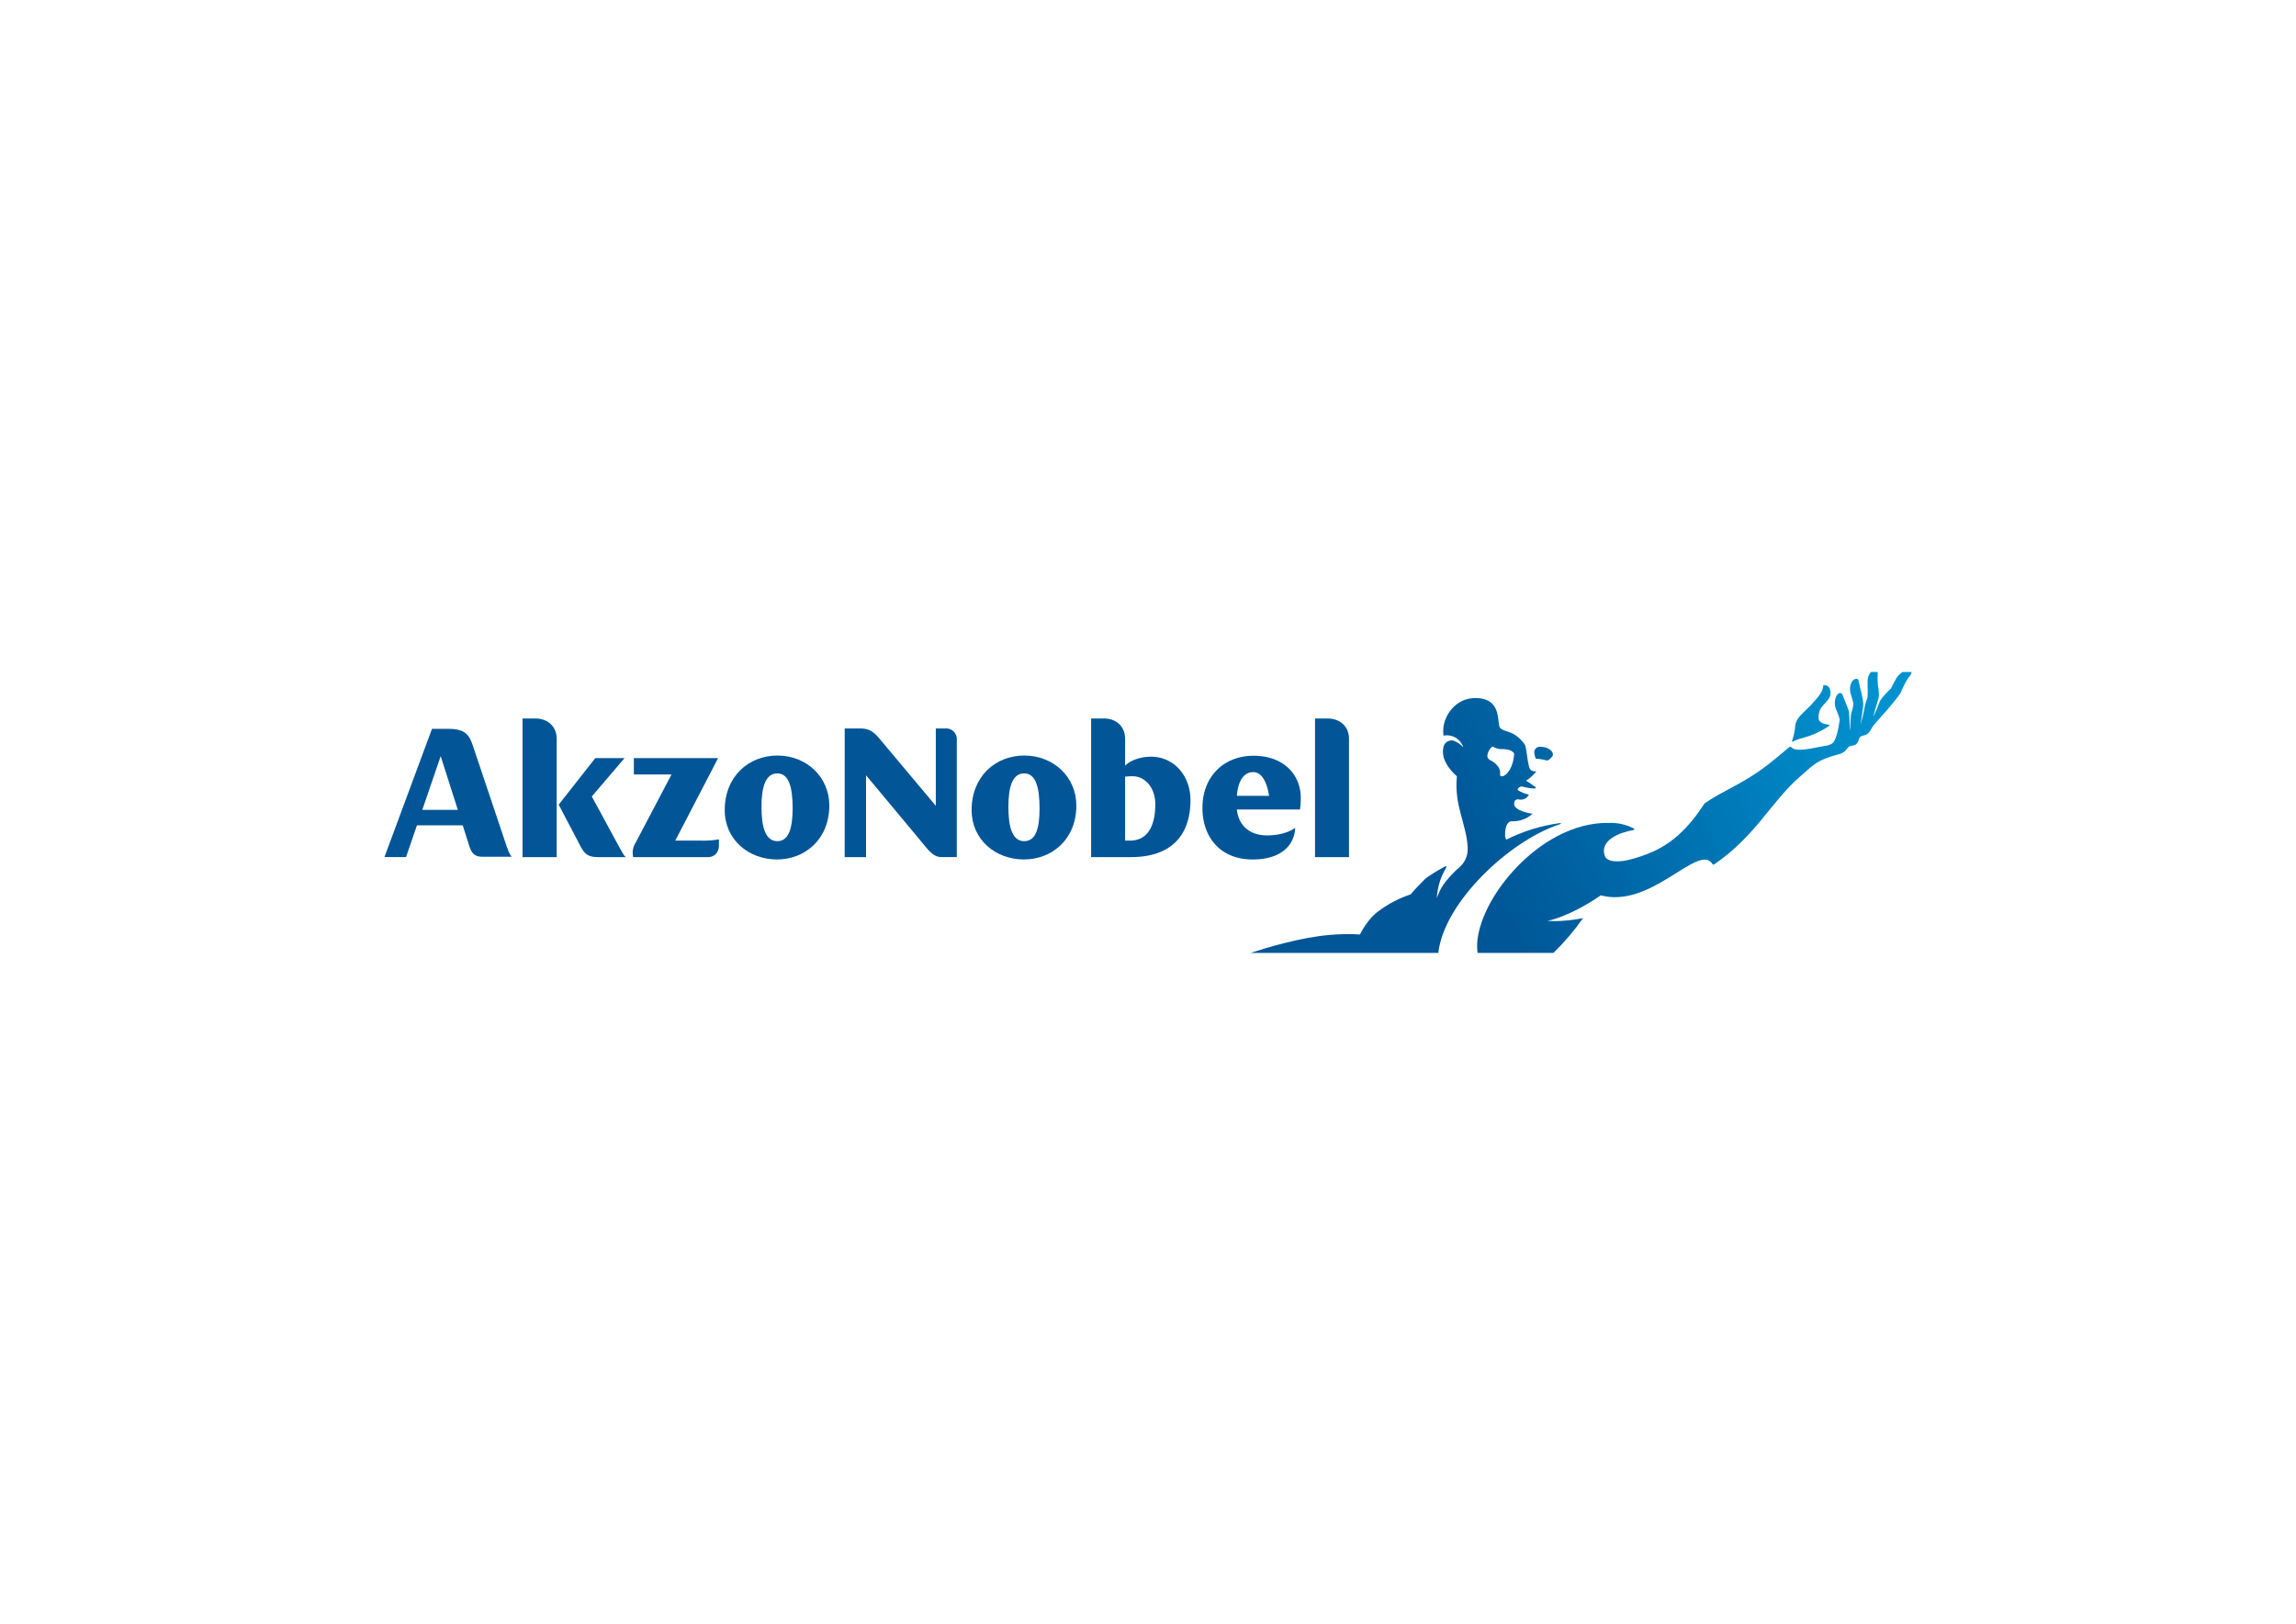 <svg id="Слой_1" data-name="Слой 1" xmlns="http://www.w3.org/2000/svg" xmlns:xlink="http://www.w3.org/1999/xlink" viewBox="0 0 841.89 595.28"><defs><style>.cls-1{fill:none;clip-rule:evenodd;}.cls-2{clip-path:url(#clip-path);}.cls-3{fill:url(#Безымянный_градиент_2);}.cls-4{fill:#025697;}</style><clipPath id="clip-path"><path class="cls-1" d="M563,274.58c-.92.9-.06,3.07.14,3.56a18.1,18.1,0,0,1,4,.67,1.32,1.32,0,0,0,.79-.27c.78-.58,1.52-1.37,1.51-1.9,0-1.25-1.55-2.7-4.44-2.86h-.32A1.84,1.84,0,0,0,563,274.58Zm-13,9.42a3.77,3.77,0,0,0-.48-2.68,7.87,7.87,0,0,0-3.09-2.64,1.79,1.79,0,0,1-1.07-1.5,5,5,0,0,1,1.93-3.54,5.84,5.84,0,0,0,3.65,1c2.48,0,3.69.72,4.26,1.57-.16,4.86-2.64,8.4-4.6,8.4h0C550.23,284.57,550,284.32,550.06,284Zm118.56-32.8c-.06,2.69-2.57,5-3.62,6.26-3.38,4-6.57,5.29-6.72,9.28a22,22,0,0,1-1.11,4.85c-.13.41.24.35.49.2,2.11-1.16,5.11-1.45,8-2.85a29.37,29.37,0,0,0,5.14-2.85c.18-.11.2-.37-.29-.43-1.27-.16-3.48-.64-3.61-2.19a6.17,6.17,0,0,1,1.69-4.91c.93-1.05,2.59-2.61,2.66-4.08.15-2.68-1.14-3.29-2.35-3.29ZM541.79,349.35h27.84a92,92,0,0,0,10.85-12.76s-1.34.28-3.36.56a48.53,48.53,0,0,1-9.71.47s8.05-1.43,19.56-9.37c8.92,2.36,17.47-1.93,24.53-6.22,7.85-4.76,13.86-9.53,16.49-5.17.15.24.51,0,.61,0,15.14-10.28,21.08-23.33,31.69-32.39,4.75-4.06,5.69-5.75,13.93-7.95,2.3-.61,2.55-1.5,3.33-2.4,1.06-1.25,2.61-.13,3.72-2.1.45-.78,0-2,2.22-2.42s2.49-2.56,3.56-3.75c2.81-3.12,2.46-2.92,4.88-5.51.9-1,4.56-5.5,4.91-6.2.51-1,1.78-4.36,3.38-6.24.58-.67.74-1.18.65-1.53h-3.26a7.49,7.49,0,0,0-2.14,2.09c-.28.58-1.52,2.6-2.06,3.93a20.61,20.61,0,0,0-2,2,21,21,0,0,0-2,2.44,63.09,63.09,0,0,1-2.48,5.92c.27-1.75,1.91-6.5,2-7.36a17,17,0,0,0-.31-4c-.09-.94-.17-1.88-.17-2.82a18.54,18.54,0,0,0,.06-2.21h-2.4a4.09,4.09,0,0,0-1.2,2.3c-.28,1.43.07,4-.12,6.73,0,.63-.59,1.58-.94,3.31a65.12,65.12,0,0,1-1.64,7c.11-.76.82-5.28,1-7.15s-1.53-7.74-1.65-8.68c-.09-.75-.38-1-.77-1-1.4-.14-2.8,2-2.35,4.84.14.86,1.22,3.32,1.12,4.73s-.79,2.85-.86,3.66c-.15,2-.24,4.68-.49,5.92a60.71,60.71,0,0,0-.24-7c-.06-.75-1.59-4.22-2.32-6.18-.31-.84-.89-.88-1.29-.67-1.65.82-1.72,3.67-1.4,5,.19.77,1.22,2.86,1.63,4.62-1.06,8.26-2.86,8.84-2.86,8.84a6.66,6.66,0,0,1-2.74.85c-3.75.62-10.32,2.47-12.14.5a.57.57,0,0,0-.73-.11c-.57.44-5.34,4.57-8.23,6.76-9.21,7-15.58,8.89-22.87,13.91C616.5,307.7,608.61,312.15,598.2,315c-4.48,1.24-8.93,1.14-9.76-1.22-2-5.68,5.39-8.63,10.58-9.48.28-.05.29-.45,0-.6a18.3,18.3,0,0,0-8.95-2c-26.16-.65-50.52,30.54-48.31,47.48C541.78,349.25,541.79,349.3,541.79,349.35Zm-83.23,0H527.4c2-18.39,25.93-41.1,44.59-47.18.5-.19.5-.46,0-.41a62.13,62.13,0,0,0-19.65,6.06,3.06,3.06,0,0,1-.46-1.95c0-1.93.51-4.83,2.49-4.77a10.74,10.74,0,0,0,7.58-2.77s-7.33-.93-6.72-4a1.31,1.31,0,0,1,1.64-1.24,3.33,3.33,0,0,0,3.74-1.75,14.32,14.32,0,0,1-3.78-1.47c-.24-.17-.55-.46-.17-.85a1.59,1.59,0,0,1,1.7-.62,16.89,16.89,0,0,0,4.27.67c.47,0,.76-.35.38-.54-.82-.4-2-1.63-3.47-2.3a15.09,15.09,0,0,0,3.86-3.47,2.9,2.9,0,0,1-1.89-.31c-1.51-.64-1.48-8-2.45-9.54a12.18,12.18,0,0,0-4.7-4.12c-1.75-.77-3.43-1-4.26-1.88-1.42-1.53,1.06-11-9.12-11-6.38,0-10.65,5-11.62,10.09a13,13,0,0,0-.06,3.71,6.29,6.29,0,0,1,7.24,4.25,9.14,9.14,0,0,0-3.61-2.44,3.07,3.07,0,0,0-3.72,2.74c-1,5.3,4.45,9.82,5,10.35-1.08,10.69,3.52,17.47,3.95,26,.29,5.5-3.64,7.8-4.31,8.48-4.47,4.48-5.67,6.45-7,10.21a24,24,0,0,1,3.41-11.17c.19-.32.18-.78-.47-.43-2,1.08-6.13,3.42-7.54,4.83-1.79,1.79-3.53,3.59-5,5.37a41,41,0,0,0-11.67,6.06c-4.27,3-6.91,8.64-6.91,8.64a70.18,70.18,0,0,0-10.87.15C477,343.58,464,347.57,458.56,349.35Z"/></clipPath><linearGradient id="Безымянный_градиент_2" x1="460.35" y1="358.7" x2="696.68" y2="238.25" gradientUnits="userSpaceOnUse"><stop offset="0" stop-color="#005697"/><stop offset="0.34" stop-color="#005697"/><stop offset="0.93" stop-color="#0092cf"/><stop offset="1" stop-color="#0092cf"/></linearGradient></defs><title>1</title><g id="Слой_4" data-name="Слой 4"><g class="cls-2"><rect class="cls-3" x="458.56" y="246.33" width="242.41" height="103.02"/></g><path class="cls-4" d="M232.2,314.23h27.41c2.41,0,4-1.76,4-4.32v-2.18a35.31,35.31,0,0,1-7,.44h-9l15.7-30.23H232.42v6h13.81l-13.15,25a6.79,6.79,0,0,0-.88,5.34"/><path class="cls-4" d="M204.86,295,212,308.61c2,3.94,2.85,5.62,7.33,5.62h10.11c-.58-.44-1.1-1.39-2.12-3.22L217,292,229,277.94H218.27Z"/><path class="cls-4" d="M191.6,314.23h12.53V270.84c0-4.51-3.3-7.44-7.84-7.44H191.6Z"/><path class="cls-4" d="M186,310.94,173.5,273.7c-1.47-4.45-3-6.49-9.16-6.49H158.4l-17.43,47h7.91l4-11.62h16.79l2.39,7.52c.89,2.78,2,4,5,4h10.55a9.11,9.11,0,0,1-1.54-3.21m-31.22-14,6.74-19.68,6.28,19.68Z"/><path class="cls-4" d="M284.83,315.1c10.4,0,19.26-7.44,19.26-19.79,0-10.51-8.43-18.32-19-18.32s-19.35,7.66-19.35,20c0,10.87,8.8,18.1,19.14,18.1m.14-6.71c-4.25,0-5.8-4.9-5.8-12.58,0-7.28,1.48-12.26,5.8-12.26s5.63,5.26,5.63,12.92C290.6,303.72,289.22,308.39,285,308.39Z"/><path class="cls-4" d="M309.72,314.23h7.84v-30l19.94,23.92c2.79,3.36,4.62,6.06,7.63,6.06h5.71V271.15a3.91,3.91,0,0,0-4.24-4.08h-3.46v28.36L324,272.61c-2.87-3.43-4.32-5.54-8.5-5.54h-5.77Z"/><path class="cls-4" d="M375.4,315.1c10.4,0,19.27-7.44,19.27-19.79,0-10.5-8.44-18.32-19.06-18.32s-19.34,7.66-19.34,20c0,10.87,8.78,18.1,19.13,18.1m.14-6.71c-4.26,0-5.79-4.9-5.79-12.57,0-7.29,1.46-12.27,5.79-12.27s5.64,5.27,5.64,12.94C381.18,303.72,379.78,308.39,375.54,308.39Z"/><path class="cls-4" d="M476.68,296.77a30,30,0,0,0,.28-4.23c0-8.62-6.37-15.47-17.28-15.47s-18.77,7.58-18.77,19.12c0,11.18,7,18.91,18.32,18.91s15.46-5.91,15.69-11.61c-2.43,1.77-6.16,2.78-10.34,2.78-6.34,0-10.46-3.62-11.05-9.5Zm-23.15-5c.4-5.33,2.46-8.7,6-8.7,4.84,0,5.8,8.7,5.8,8.7Z"/><path class="cls-4" d="M422.08,277.42c-4.26,0-7.77,1.53-9.53,3.29v-9.86c0-4.53-3.23-7.44-7.76-7.44h-4.7v50.82h14.66c14,0,21.76-7.29,21.76-20.89,0-9.13-6.21-15.92-14.43-15.92m-7.63,30.75h-1.9V284.73a23.25,23.25,0,0,1,2.71-.15c4.77,0,8.36,4.39,8.36,10.23C423.62,303.49,420.32,308.17,414.45,308.17Z"/><path class="cls-4" d="M482.19,314.23h12.46V270.85c0-4.52-3.29-7.44-7.83-7.44h-4.63Z"/></g></svg>